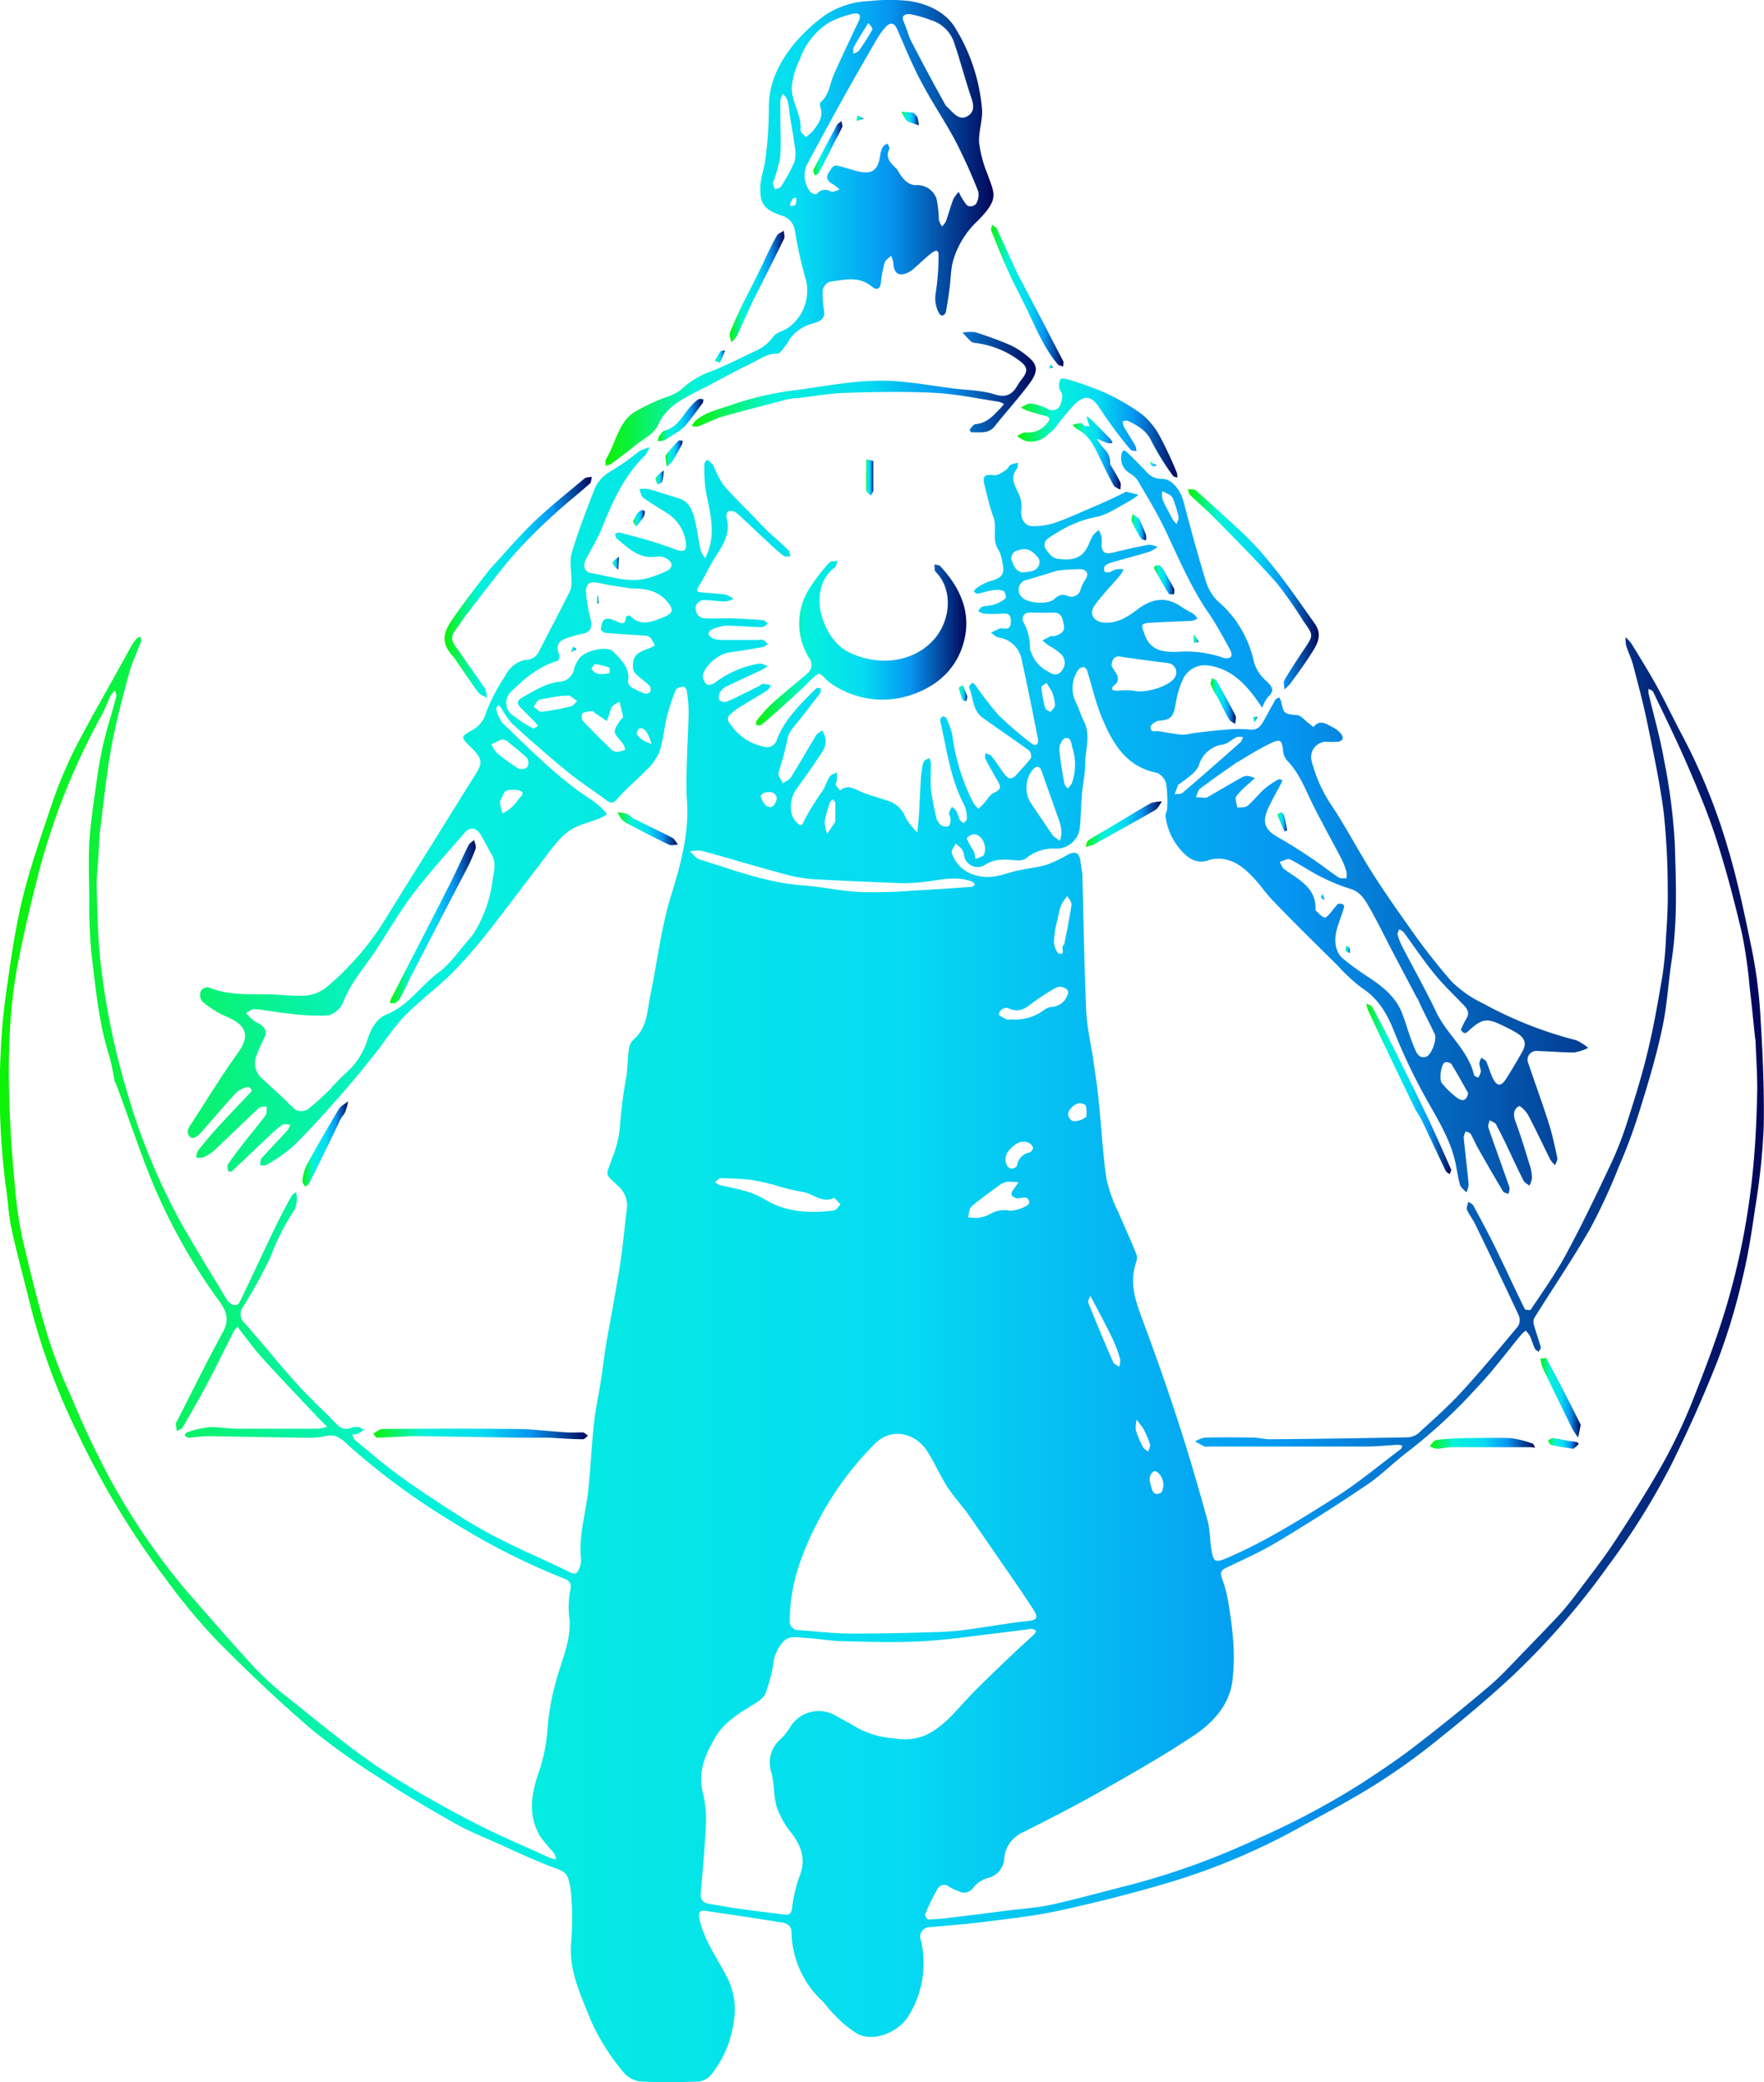 <?xml version="1.0" encoding="UTF-8"?> <svg xmlns="http://www.w3.org/2000/svg" xmlns:xlink="http://www.w3.org/1999/xlink" viewBox="0 0 292 344.59"> <defs> <style>.cls-1{isolation:isolate;}.cls-2{mix-blend-mode:exclusion;}.cls-3{fill:url(#linear-gradient);}.cls-4{fill:url(#linear-gradient-2);}.cls-5{fill:url(#linear-gradient-3);}.cls-6{fill:url(#linear-gradient-4);}.cls-7{fill:url(#linear-gradient-5);}.cls-8{fill:url(#linear-gradient-6);}.cls-9{fill:url(#linear-gradient-7);}.cls-10{fill:url(#linear-gradient-8);}.cls-11{fill:url(#linear-gradient-9);}.cls-12{fill:url(#linear-gradient-10);}.cls-13{fill:url(#linear-gradient-11);}.cls-14{fill:url(#linear-gradient-12);}.cls-15{fill:url(#linear-gradient-13);}.cls-16{fill:url(#linear-gradient-14);}.cls-17{fill:url(#linear-gradient-15);}.cls-18{fill:url(#linear-gradient-16);}.cls-19{fill:url(#linear-gradient-17);}.cls-20{fill:url(#linear-gradient-18);}.cls-21{fill:url(#linear-gradient-19);}.cls-22{fill:url(#linear-gradient-20);}.cls-23{fill:url(#linear-gradient-21);}.cls-24{fill:url(#linear-gradient-22);}.cls-25{fill:url(#linear-gradient-23);}.cls-26{fill:url(#linear-gradient-24);}.cls-27{fill:url(#linear-gradient-25);}.cls-28{fill:url(#linear-gradient-26);}.cls-29{fill:url(#linear-gradient-27);}.cls-30{fill:url(#linear-gradient-28);}.cls-31{fill:url(#linear-gradient-29);}.cls-32{fill:url(#linear-gradient-30);}.cls-33{fill:url(#linear-gradient-31);}.cls-34{fill:url(#linear-gradient-32);}.cls-35{fill:url(#linear-gradient-33);}.cls-36{fill:url(#linear-gradient-34);}.cls-37{fill:url(#linear-gradient-35);}.cls-38{fill:url(#linear-gradient-36);}.cls-39{fill:url(#linear-gradient-37);}.cls-40{fill:url(#linear-gradient-38);}.cls-41{fill:url(#linear-gradient-39);}.cls-42{fill:url(#linear-gradient-40);}.cls-43{fill:url(#linear-gradient-41);}.cls-44{fill:url(#linear-gradient-42);}</style> <linearGradient id="linear-gradient" y1="209.29" x2="292" y2="209.29" gradientUnits="userSpaceOnUse"> <stop offset="0" stop-color="#0df205"></stop> <stop offset="0.23" stop-color="#05f2db"></stop> <stop offset="0.51" stop-color="#05dbf2"></stop> <stop offset="0.73" stop-color="#0597f2"></stop> <stop offset="1" stop-color="#020659"></stop> </linearGradient> <linearGradient id="linear-gradient-2" x1="100.24" y1="38.52" x2="164.45" y2="38.52" xlink:href="#linear-gradient"></linearGradient> <linearGradient id="linear-gradient-3" x1="125.15" y1="106.44" x2="160.03" y2="106.44" xlink:href="#linear-gradient"></linearGradient> <linearGradient id="linear-gradient-4" x1="114.51" y1="63.2" x2="171.48" y2="63.2" xlink:href="#linear-gradient"></linearGradient> <linearGradient id="linear-gradient-5" x1="168.33" y1="70.85" x2="194.89" y2="70.85" xlink:href="#linear-gradient"></linearGradient> <linearGradient id="linear-gradient-6" x1="73.55" y1="97.18" x2="97.94" y2="97.18" xlink:href="#linear-gradient"></linearGradient> <linearGradient id="linear-gradient-7" x1="196.64" y1="97.53" x2="218.3" y2="97.53" xlink:href="#linear-gradient"></linearGradient> <linearGradient id="linear-gradient-8" x1="61.76" y1="237.34" x2="97.29" y2="237.34" xlink:href="#linear-gradient"></linearGradient> <linearGradient id="linear-gradient-9" x1="226.19" y1="180.21" x2="240.22" y2="180.21" xlink:href="#linear-gradient"></linearGradient> <linearGradient id="linear-gradient-10" x1="164.04" y1="48.94" x2="176.04" y2="48.94" xlink:href="#linear-gradient"></linearGradient> <linearGradient id="linear-gradient-11" x1="120.84" y1="47.4" x2="129.85" y2="47.4" xlink:href="#linear-gradient"></linearGradient> <linearGradient id="linear-gradient-12" x1="177.5" y1="74.96" x2="185.52" y2="74.96" xlink:href="#linear-gradient"></linearGradient> <linearGradient id="linear-gradient-13" x1="50.05" y1="189.35" x2="57.64" y2="189.35" xlink:href="#linear-gradient"></linearGradient> <linearGradient id="linear-gradient-14" x1="179.67" y1="136.42" x2="192.31" y2="136.42" xlink:href="#linear-gradient"></linearGradient> <linearGradient id="linear-gradient-15" x1="102.2" y1="137.17" x2="112.23" y2="137.17" xlink:href="#linear-gradient"></linearGradient> <linearGradient id="linear-gradient-16" x1="108.9" y1="69.53" x2="116.41" y2="69.53" xlink:href="#linear-gradient"></linearGradient> <linearGradient id="linear-gradient-17" x1="200.39" y1="116" x2="204.57" y2="116" xlink:href="#linear-gradient"></linearGradient> <linearGradient id="linear-gradient-18" x1="143.33" y1="79.04" x2="144.55" y2="79.04" xlink:href="#linear-gradient"></linearGradient> <linearGradient id="linear-gradient-19" x1="190.99" y1="95.91" x2="194.41" y2="95.91" xlink:href="#linear-gradient"></linearGradient> <linearGradient id="linear-gradient-20" x1="110.13" y1="75.03" x2="112.98" y2="75.03" xlink:href="#linear-gradient"></linearGradient> <linearGradient id="linear-gradient-21" x1="187.28" y1="87.24" x2="189.73" y2="87.24" xlink:href="#linear-gradient"></linearGradient> <linearGradient id="linear-gradient-22" x1="104.84" y1="85.78" x2="106.74" y2="85.78" xlink:href="#linear-gradient"></linearGradient> <linearGradient id="linear-gradient-23" x1="108.54" y1="79.03" x2="109.85" y2="79.03" xlink:href="#linear-gradient"></linearGradient> <linearGradient id="linear-gradient-24" x1="118.36" y1="58.97" x2="120.03" y2="58.97" xlink:href="#linear-gradient"></linearGradient> <linearGradient id="linear-gradient-25" x1="101.44" y1="93.21" x2="102.41" y2="93.21" xlink:href="#linear-gradient"></linearGradient> <linearGradient id="linear-gradient-26" x1="158.72" y1="114.77" x2="160.11" y2="114.77" xlink:href="#linear-gradient"></linearGradient> <linearGradient id="linear-gradient-27" x1="197.59" y1="105.69" x2="198.43" y2="105.69" xlink:href="#linear-gradient"></linearGradient> <linearGradient id="linear-gradient-28" x1="207.43" y1="119.11" x2="208.14" y2="119.11" xlink:href="#linear-gradient"></linearGradient> <linearGradient id="linear-gradient-29" x1="190.33" y1="76.8" x2="191.43" y2="76.8" xlink:href="#linear-gradient"></linearGradient> <linearGradient id="linear-gradient-30" x1="173.67" y1="60.7" x2="174.33" y2="60.7" xlink:href="#linear-gradient"></linearGradient> <linearGradient id="linear-gradient-31" x1="236.66" y1="238.84" x2="254.12" y2="238.84" xlink:href="#linear-gradient"></linearGradient> <linearGradient id="linear-gradient-32" x1="255.03" y1="231.31" x2="261.66" y2="231.31" xlink:href="#linear-gradient"></linearGradient> <linearGradient id="linear-gradient-33" x1="256.23" y1="238.88" x2="261.29" y2="238.88" xlink:href="#linear-gradient"></linearGradient> <linearGradient id="linear-gradient-34" x1="64.56" y1="152.5" x2="78.8" y2="152.5" xlink:href="#linear-gradient"></linearGradient> <linearGradient id="linear-gradient-35" x1="222.74" y1="157.1" x2="223.45" y2="157.1" xlink:href="#linear-gradient"></linearGradient> <linearGradient id="linear-gradient-36" x1="218.63" y1="148.41" x2="219.2" y2="148.41" xlink:href="#linear-gradient"></linearGradient> <linearGradient id="linear-gradient-37" x1="98.8" y1="99.3" x2="99.11" y2="99.3" xlink:href="#linear-gradient"></linearGradient> <linearGradient id="linear-gradient-38" x1="94.58" y1="107.47" x2="95.43" y2="107.47" xlink:href="#linear-gradient"></linearGradient> <linearGradient id="linear-gradient-39" x1="211.45" y1="136.04" x2="213.05" y2="136.04" xlink:href="#linear-gradient"></linearGradient> <linearGradient id="linear-gradient-40" x1="134.62" y1="24.55" x2="139.45" y2="24.55" xlink:href="#linear-gradient"></linearGradient> <linearGradient id="linear-gradient-41" x1="149.22" y1="19.62" x2="152.1" y2="19.62" xlink:href="#linear-gradient"></linearGradient> <linearGradient id="linear-gradient-42" x1="141.83" y1="19.56" x2="143.04" y2="19.56" xlink:href="#linear-gradient"></linearGradient> </defs> <g class="cls-1"> <g id="Layer_2" data-name="Layer 2"> <g id="Layer_1-2" data-name="Layer 1"> <g id="Shape_13" data-name="Shape 13" class="cls-2"> <path class="cls-3" d="M179.17,144.94c.2,7.6.31,15,.64,22.48.12,2.66.78,5.29,1.16,7.93.32,2.23.66,4.46.89,6.7.45,4.35.67,8.72,1.29,13a25.39,25.39,0,0,0,2,5.63c1,2.36,2.09,4.65,3,7,.2.49-.1,1.22-.26,1.81-1,3.61.47,6.79,1.65,10.06,2,5.37,3.88,10.74,5.63,16.18,1.71,5.27,3.25,10.6,4.73,15.95.44,1.6.37,3.34.66,5,.31,1.84.73,1.93,2.45,1.2,6.39-2.73,12.25-6.41,18.08-10.1,3.75-2.38,7.17-5.25,10.73-7.92.17-.12.22-.4.33-.61a2.82,2.82,0,0,0-.69-.14c-1.71.08-3.43.27-5.14.28-8.78,0-17.56,0-26.34,0a1.71,1.71,0,0,1-.6,0c-.53-.25-1-.56-1.55-.84a5.07,5.07,0,0,1,1.57-.63c2.66-.06,5.32-.05,8,0,1,0,1.93.28,2.89.27q11.37-.1,22.75-.32a3,3,0,0,0,1.79-.71c2.42-2.22,4.89-4.4,7.11-6.81,3.23-3.52,6.29-7.2,9.35-10.88a2,2,0,0,0,.12-1.76c-2.35-5.05-4.77-10.07-7.2-15.08-.41-.84-1-1.58-1.38-2.44-.14-.35.14-.87.23-1.31.28.21.68.36.83.64,1.24,2.3,2.48,4.59,3.63,6.93,1.65,3.37,3.21,6.8,4.87,10.17.08.18.95.26,1,.12,2-3,4.14-6,5.85-9.17,2.66-4.94,5.09-10,7.49-15.1a58.09,58.09,0,0,0,2.74-7.14c1.2-3.73,2.36-7.48,3.27-11.28,1-4.1,1.71-8.25,2.42-12.4a56.5,56.5,0,0,0,.61-6.37c.17-2.68.35-5.37.29-8.05a122.85,122.85,0,0,0-.64-12.59c-.62-4.93-1.67-9.81-2.67-14.68-.67-3.31-1.55-6.58-2.4-9.84-.29-1.12-.82-2.17-1.17-3.28a6.33,6.33,0,0,1-.1-1.39,7,7,0,0,1,1,1.1c1.41,2.32,2.86,4.62,4.17,7,1.52,2.77,2.87,5.64,4.36,8.43a99.51,99.51,0,0,1,7.27,17.9c1.66,5.47,2.84,11.1,4,16.71a78.47,78.47,0,0,1,1.5,11.11c.39,6.27.69,12.58.57,18.86A109.92,109.92,0,0,1,290.52,200c-.56,3.94-1.18,7.9-2.13,11.76a102.53,102.53,0,0,1-3.95,13.11c-2.33,5.95-4.95,11.81-7.79,17.54a118.84,118.84,0,0,1-10.54,16.86,123.62,123.62,0,0,1-16,18.33c-3.93,3.64-8.05,7.09-12.24,10.43a108.43,108.43,0,0,1-10.33,7.39c-4.27,2.67-8.75,5-13.17,7.43a108.16,108.16,0,0,1-21.59,8.91c-5.74,1.69-11.57,3.15-17.42,4.43-4,.88-8.11,1.32-12.19,1.84-3.12.4-6.27.63-9.4.92a1.54,1.54,0,0,0-1.4,1.91,16.4,16.4,0,0,1-2.09,12.94c-1.65,2.55-5.6,4.14-8.26,2.84a17.89,17.89,0,0,1-3.92-3.24c-.79-.73-1.37-1.67-2.16-2.41a15.93,15.93,0,0,1-4.92-11.2c-.08-1.55-1.23-1.56-2.21-1.72-4-.65-7.93-1.24-11.9-1.81-.79-.12-1.41-.06-1.15,1.19.77,3.75,3.1,6.75,4.74,10.08a11.56,11.56,0,0,1,1,6.77,17.9,17.9,0,0,1-3.73,9,3.21,3.21,0,0,1-2.09,1.18c-3.2.12-6.42.16-9.62,0a4.27,4.27,0,0,1-2.8-1.47,36.08,36.08,0,0,1-5.48-8.7c-1.67-4.23-3.74-8.33-3.2-13.14a51.16,51.16,0,0,0,0-7.22,13.48,13.48,0,0,0-.45-2.82c-.25-1.05-.89-1.48-2-1.88-3.52-1.28-6.92-2.91-10.34-4.44-2.25-1-4.55-1.93-6.67-3.15-4.12-2.34-8.21-4.74-12.16-7.34A112.52,112.52,0,0,1,51.33,286c-5.37-4.63-10.52-9.52-15.49-14.57A101.4,101.4,0,0,1,27.21,261a134.09,134.09,0,0,1-7.55-11.17c-2.43-4-4.68-8.17-6.71-12.41a107.27,107.27,0,0,1-7.79-20.86c-1.07-4.41-2.3-8.79-3.26-13.23-.53-2.44-.59-5-1-7.45A125,125,0,0,1,.1,174.42a105.35,105.35,0,0,1,1.19-12c.66-4.6,1.33-9.23,2.44-13.74,1.2-4.87,2.84-9.64,4.45-14.4a76.8,76.8,0,0,1,3.75-9.43c2.26-4.55,4.84-8.93,7.29-13.39.83-1.51,1.66-3,2.51-4.53a8.16,8.16,0,0,1,.91-1.27c.14-.16.41-.19.63-.28,0,.25.16.52.09.73-.65,1.78-1.49,3.52-2,5.34-1.08,4-2.17,8.08-2.92,12.18-.81,4.48-1.27,9-1.84,13.55-.19,1.5-.22,3-.31,4.54S16,145,16,146.57c.13,4.18.16,8.39.63,12.54a123.37,123.37,0,0,0,4.61,22.3A106,106,0,0,0,28.7,200c2.69,5.14,5.83,10,8.79,15a2.59,2.59,0,0,0,1,.93c.27.13.89,0,1-.14.58-1,1-2.07,1.54-3.12,1.61-3.4,3.19-6.81,4.83-10.19.75-1.55,1.58-3.06,2.41-4.57.14-.25.46-.41.69-.62a2.37,2.37,0,0,1,.18.8,4.49,4.49,0,0,1-.37,2.09,38.07,38.07,0,0,0-4,7.85,85.32,85.32,0,0,1-4.51,8.21,2,2,0,0,0,.21,2.71c2.95,3.3,5.71,6.78,8.67,10.07,2.11,2.34,4.47,4.46,6.65,6.73a2.06,2.06,0,0,0,2.38.54,2.59,2.59,0,0,1,1.13-.14,3.39,3.39,0,0,1,.93.47,7.35,7.35,0,0,1-1,.66,3.19,3.19,0,0,1-.94.12c.16.31.24.72.49.93,2.54,2.08,5,4.24,7.69,6.15,3.21,2.32,6.54,4.49,9.9,6.61a76.54,76.54,0,0,0,7,3.93c3.65,1.82,7.41,3.42,11.07,5.23.93.46,1.19-.1,1.42-.6a3.64,3.64,0,0,0,.31-1.81c-.39-3.84.82-7.5,1.21-11.25s.55-7.38.94-11.06c.26-2.36.78-4.69,1.14-7s.59-4.56,1-6.83.79-4.29,1.17-6.44c.42-2.44.87-4.87,1.21-7.32.36-2.63.58-5.27.93-7.9a4.3,4.3,0,0,0-1.59-3.88c-2.19-2.09-1.88-1.44-.85-4.47a18,18,0,0,0,1.31-5.51,77.45,77.45,0,0,1,1.08-8.24c.18-1.4.17-2.83.37-4.23a2.68,2.68,0,0,1,.73-1.62c2.38-2,2.29-4.82,2.84-7.43,1.15-5.49,1.76-11.06,3.43-16.48,1.56-5,3-10.2,2.63-15.64-.16-2.31-.07-4.65,0-7,.06-2.57.24-5.14.27-7.7a24.18,24.18,0,0,0-.3-3.49c0-.26-.39-.71-.56-.69-.44,0-1.13.2-1.25.5a31.75,31.75,0,0,0-1.46,4.35c-.49,2-.64,4-1.29,6a8.87,8.87,0,0,1-2.21,3c-1.49,1.56-3.19,2.93-4.6,4.55-.68.77-1,1.06-1.91.4-2.18-1.63-4.47-3.1-6.57-4.82-3.1-2.54-6.11-5.19-9.07-7.88a14.18,14.18,0,0,1-1.77-2.56,3.31,3.31,0,0,0-.49-.5c-.14.19-.43.44-.38.57a6.19,6.19,0,0,0,1.06,2.4c4.71,4.46,9.22,9.17,14.73,12.71a15.8,15.8,0,0,1,1.79,1.48,10.52,10.52,0,0,1,.76.87,7.41,7.41,0,0,1-1,.62c-1.89.79-4.08,1.17-5.6,2.4-1.91,1.55-3.3,3.75-4.84,5.73-2.8,3.6-5.49,7.28-8.32,10.84a76.09,76.09,0,0,1-6,6.83c-2.46,2.45-5.32,4.51-7.74,7-1.9,1.94-3.35,4.32-5.06,6.45-1.9,2.38-3.82,4.75-5.84,7-2.45,2.78-4.93,5.55-7.58,8.14a27.26,27.26,0,0,1-4.43,3.07c-.23.15-.63,0-1,.06,0-.34.06-.68.13-1a.76.76,0,0,1,.25-.35c1.37-1.48,2.76-2.95,4.12-4.44a4.78,4.78,0,0,0,.51-.95c-.45,0-1-.19-1.31,0a20.11,20.11,0,0,0-2.34,2c-2,1.89-4,3.82-6.05,5.71a.91.91,0,0,1-.58,0c-.06-.37-.24-.86-.08-1.11.83-1.23,1.73-2.41,2.64-3.58,1.19-1.52,2.45-3,3.59-4.54.26-.37.16-1,.22-1.52-.45.09-1,0-1.32.3-2.52,2.34-5,4.75-7.47,7.09a6.43,6.43,0,0,1-1.8,1.08,2.84,2.84,0,0,1-1.09,0,2.76,2.76,0,0,1,.28-1.12c1.09-1.37,2.21-2.72,3.39-4,1.74-1.9,3.53-3.75,5.29-5.62.12-.13.26-.43.21-.49s-.5-.51-.66-.45a4.57,4.57,0,0,0-1.86.91c-2.09,2.27-4.06,4.64-6.12,6.92-.3.34-1.07.73-1.31.59-.79-.48-.77-1.22-.25-2,2.64-4,5.11-8.16,7.93-12.05,2.43-3.37.84-4.89-2.27-6.17a15.77,15.77,0,0,1-3.56-2.29,1.72,1.72,0,0,1-.38-1.58,1.2,1.2,0,0,1,1.72-.66c2.93,1.1,6,1,9.1,1,2.16,0,4.34.35,6.49.22a6.42,6.42,0,0,0,3.48-1.32A46.73,46.73,0,0,0,63.8,152.1c2.5-4.09,5.06-8.14,7.6-12.21,2.43-3.91,4.85-7.83,7.3-11.72,1.15-1.82,1.13-2.53-.26-4-.21-.22-.43-.43-.64-.64-1.58-1.58-1.55-1.64.43-2.72a4.8,4.8,0,0,0,2.3-3.09,33,33,0,0,1,3.13-5.92,4.49,4.49,0,0,1,1-1.37,4.64,4.64,0,0,1,2.21-1.21,2.5,2.5,0,0,0,2.4-1.51c1.7-3.36,3.5-6.68,5.16-10.06a5.14,5.14,0,0,0,.14-2.09c0-1.32-.3-2.74.06-4,1-3.42,2.29-6.77,3.59-10.1A6.1,6.1,0,0,1,101.08,78a38.08,38.08,0,0,0,4.31-3,4,4,0,0,1,.71-.47c.45-.2.91-.35,1.37-.51a4.73,4.73,0,0,1-.66,1.33c-3.47,3.34-5.38,7.58-7.15,12-.73,1.8-1.78,3.47-2.67,5.21-.57,1.11-.24,2.12.92,2.3,3.15.51,6.27,1.72,9.52.77a24,24,0,0,0,2.85-1.1c1.06-.45,1.19-1.37.21-2a2.64,2.64,0,0,0-1.76-.42c-2.91.5-4.71-1.4-6.66-3-.18-.15-.18-.52-.27-.78.26-.07.55-.25.78-.19,1.94.51,3.88,1,5.8,1.61,1.25.37,2.46.85,3.69,1.26s1.62,0,1.46-1.19a6.77,6.77,0,0,0-3.27-5c-1.27-.81-2.58-1.57-3.79-2.46-.36-.27-.43-.94-.64-1.42a5.68,5.68,0,0,1,1.54,0c1.61.44,3.19,1,4.8,1.47,1.87.5,2.44,2,2.84,3.58s.6,3.46,1,5.18a4.3,4.3,0,0,0,.72,1.18c.16-.32.33-.64.46-1,1.34-3.55.19-7-.41-10.46a24.81,24.81,0,0,1-.17-4.14c0-.23.31-.45.48-.67a4.49,4.49,0,0,1,1,.95,17.88,17.88,0,0,0,1.56,3.09c1.66,2,3.52,3.74,5.29,5.59.73.76,1.45,1.53,2.21,2.26,1.1,1,2.27,2,3.36,3.11.23.22.22.68.32,1-.38,0-.87.1-1.12-.1-.93-.71-1.79-1.51-2.66-2.32-1.7-1.58-3.37-3.21-5.11-4.76a1.88,1.88,0,0,0-1.3-.33c-.18,0-.48.69-.4,1,1,3.35-1.39,5.57-2.73,8.12-.59,1.11-1.14,2.26-1.83,3.3s0,1,.61,1.07c1.26.12,2.53.15,3.78.33a4.58,4.58,0,0,1,1.35.73,4.22,4.22,0,0,1-1.32.42c-1.26,0-2.53-.26-3.79-.22a1.56,1.56,0,0,0-1.15,1c-.07.94.28,1.89,1.44,2,1.35.08,2.71,0,4.06,0,1.87.06,3.73.16,5.59.31.31,0,.59.37.89.56-.34.21-.67.6-1,.59-2,0-3.93-.23-5.9-.24a7.12,7.12,0,0,0-2.3.6c-.29.1-.68.46-.68.71s.37.61.66.75a3.6,3.6,0,0,0,1.37.31c2.05,0,4.11,0,6.17,0a2.39,2.39,0,0,1,.89,0,3.63,3.63,0,0,1,.76.71,2.76,2.76,0,0,1-.81.46c-1.87.33-3.75.65-5.64.91-1.73.24-4,2.15-4.32,3.8a1.89,1.89,0,0,0,.66,1.47c.24.19,1,0,1.38-.3a16.35,16.35,0,0,1,7.28-3.13c.46-.07,1,.27,1.47.41-.44.26-.87.54-1.32.76-1.89.9-3.8,1.74-5.67,2.67a2.33,2.33,0,0,0-1,1c-.17.37-.22,1.07,0,1.28a1.45,1.45,0,0,0,1.31.11c1.74-.78,3.43-1.65,5.14-2.49.25-.12.49-.4.73-.39a6.89,6.89,0,0,1,1.33.24,3.32,3.32,0,0,1-.66.84c-1.3.84-2.65,1.61-4,2.43a11.3,11.3,0,0,0-2,1.44,1,1,0,0,0-.19,1.57,8.84,8.84,0,0,0,5.62,3.87,1.7,1.7,0,0,0,2.2-1.24c1.34-3.4,4-5.92,6.52-8.43.12-.12.46,0,.71,0,0,.27.05.63-.09.82-1,1.31-2,2.58-3,3.9s-2.27,2.43-2.43,3.77a50.83,50.83,0,0,1-1.47,5.49c-.11.5.47,1.16.73,1.75.44-.31,1-.52,1.3-.94,1.44-2.3,2.78-4.66,4.2-7,.21-.34.65-.54,1-.81a5.48,5.48,0,0,1,.54,1.22c.29,1.47-.66,2.53-1.38,3.62-1.12,1.71-2.34,3.35-3.5,5s-1.11,4.19.06,5.31c.57.54.81,1,1.32-.26a42.75,42.75,0,0,1,3.11-5c.43-.71.64-1.55,1.1-2.24.23-.35.78-.48,1.19-.71,0,.42,0,.85,0,1.27,0,.27-.26.6-.18.8a4.58,4.58,0,0,0,.73.94c1.31-1.14,2.4-.22,3.61.27,1.5.61,3.1,1,4.63,1.54a4.65,4.65,0,0,1,2.62,2.75,11.65,11.65,0,0,0,1.9,2.36c.1-1,.22-2,.28-3,.11-1.88.19-3.77.3-5.65a16.94,16.94,0,0,1,.19-1.73,4.05,4.05,0,0,1,.33-1.36c.15-.27.58-.38.89-.56a3.43,3.43,0,0,1,.27.86c0,1.42-.11,2.85,0,4.26a42.53,42.53,0,0,0,.89,4.74,2.14,2.14,0,0,0,.71,1.19,1.57,1.57,0,0,0,1.28.26c.24-.09.36-.74.38-1.14s-.28-.73-.25-1.08a3,3,0,0,1,.48-1,2.91,2.91,0,0,1,.68.62c.26.49.38,1.05.63,1.54.12.23.41.37.62.54.19-.25.56-.51.54-.74a5.59,5.59,0,0,0-.42-2.22c-2.34-4.39-2.92-9.26-4-14a.83.83,0,0,1,.33-.69.72.72,0,0,1,.68.25,12.55,12.55,0,0,1,1,2.89,33.87,33.87,0,0,0,3.51,11.2,5.27,5.27,0,0,0,.8.91c.28-.27.57-.52.84-.81.59-.62,1.05-1.54,1.77-1.85,1.55-.65.87-1.42.37-2.28-.62-1.09-1.25-2.19-1.82-3.31-.13-.25,0-.62,0-.94.35.15.81.21,1,.47.77,1,1.42,2,2.16,3s1.36.82,2.07,0,1.61-1.72,2.3-2.67a1.33,1.33,0,0,0-.29-1.23c-2.53-1.84-5.13-3.6-7.68-5.42-1.73-1.23-1.54-3.37-2.27-5.07-.06-.14.26-.51.47-.65s.46.15.59.32a54.74,54.74,0,0,0,3.77,4.89,57.76,57.76,0,0,0,5.42,4.68c.88.71,1.31.11,1.14-.75-.86-4.4-1.74-8.79-2.71-13.17a4.5,4.5,0,0,0-3.83-3.55c-.44-.09-.81-.51-1.21-.78a13.41,13.41,0,0,1,1.37-.68c.68-.24,1.81.54,1.9-1,.06-1-.14-1.62-1.37-1.5a20.7,20.7,0,0,1-3.15,0,2.8,2.8,0,0,1-.88-.41c.23-.25.41-.63.69-.72.63-.19,1.34-.16,2-.38A5.24,5.24,0,0,0,166.47,99c.15-.15-.12-1.12-.39-1.23a3.72,3.72,0,0,0-1.82-.07c-.83.12-1.63.41-2.46.56-.18,0-.4-.22-.6-.33.11-.18.19-.43.35-.53a9,9,0,0,1,2.21-1.19c2.14-.55,2.6-1.12,2.15-3.19a5.53,5.53,0,0,0-.62-2c-1.18-1.7-.19-3.67-.84-5.43s-1-3.42-1.44-5.13-.08-2,1.56-1.81c.61.07,1.33-.49,1.94-.85.31-.19.45-.67.76-.86a4.82,4.82,0,0,1,1.21-.34c0,.34,0,.77-.17,1-1.08,1.41-.43,2.6.24,3.94a5.13,5.13,0,0,1,.52,2.82c-.17,1.38.49,2.73,1.88,2.72a11.37,11.37,0,0,0,3.8-.6c2.44-.87,4.81-2,7.2-3,1.36-.59,2.7-1.24,4-1.86.17-.08.36-.26.5-.23.68.14,1.34.33,2,.5a12.37,12.37,0,0,1-1.42,1c-1.77.93-3.47,2.16-5.36,2.62a18.34,18.34,0,0,0-5.41,1.9,28.42,28.42,0,0,0-3,1.86,1.48,1.48,0,0,0-.26,1.45c.49.71,1.19,1.63,1.91,1.73,1.7.25,3.57.33,4.76-1.35.53-.75.77-1.69,1.25-2.48a4.53,4.53,0,0,1,1-.9,6.61,6.61,0,0,1,.43,1.17,10.26,10.26,0,0,1,0,1.36c.05,1.18.66,1.51,1.84,1.21,2-.49,3.94-.94,5.93-1.3a3.84,3.84,0,0,1,1.49.35,6.11,6.11,0,0,1-1.33.8c-2.15.65-4.32,1.21-6.47,1.84a2,2,0,0,0-.95.57,1,1,0,0,0,0,.88c.07.14.54.18.79.11s.74-.4,1.14-.49a5.43,5.43,0,0,1,1.21,0,5.59,5.59,0,0,1-.59,1c-1.39,1.65-2.93,3.2-4.19,4.94-1.05,1.45-.17,2.8,1.66,2.89,2.14.11,3.84-1,5.4-2.19,2.43-1.84,4.77-2.21,7.34-.4.64.45,1.39.76,2,1.19a2.86,2.86,0,0,1,.59.73,3.39,3.39,0,0,1-.9.36c-2.32.12-4.64.19-6.95.33-.45,0-1.21.16-1.27.39-.11.42.2.95.35,1.42.86,2.74,3,3.07,5.46,3a18.93,18.93,0,0,1,7.67,1,1.4,1.4,0,0,0,1.18-.15c.17-.13.11-.78-.06-1.08-1.16-2.08-2.27-4.21-3.61-6.17-3-4.34-5-9.16-7.24-13.87-1.33-2.77-2.95-5.4-4.5-8.07a4.25,4.25,0,0,0-1.33-1.23,2.87,2.87,0,0,1-1.35-3.17,1.15,1.15,0,0,1,.33-.6c.05,0,.37.11.5.25,1.07,1,2.12,2.08,3.16,3.15a3.21,3.21,0,0,0,2.65,1.31c1.59-.07,3.08,1.77,3.6,3.72,1.15,4.33,2.32,8.66,3.64,13a7.89,7.89,0,0,0,2,3.48,18.09,18.09,0,0,1,6,10,6.59,6.59,0,0,0,2.16,3.32c.78.77,1.41,1.49.24,2.53a5.83,5.83,0,0,0-1,1.84c-.43-.62-.84-1.25-1.3-1.85-1.92-2.54-4.12-4.62-7.49-5.13a4,4,0,0,0-4.31,2.2,15.11,15.11,0,0,0-1.21,4c-.37,2.32-.82,2.74-2.75,2.92-.52,0-1.37.62-1.42,1-.12,1,.81.66,1.4.75,1.27.18,2.54.45,3.82.57a10,10,0,0,0,1.83-.27c1.87-.22,3.74-.46,5.62-.59a22,22,0,0,1,3.81,0c1.4.15,1.87-.81,2.4-1.73s1.15-2.13,1.76-3.18c.11-.2.41-.29.62-.43a2.48,2.48,0,0,1,.33.62c.45,2.15.54,2.13,2.7,2.34.64.07,1.22.84,1.82,1.3.29.21.56.45.84.67,1.15-1.44,2.26-.4,3.34.1a4,4,0,0,1,1.22,1,1.12,1.12,0,0,1,.28.89,1.17,1.17,0,0,1-.83.44c-.7.06-1.41,0-2.11,0a2.54,2.54,0,0,0-2.21,3.09,23.54,23.54,0,0,0,3.6,7.85c2.26,3.5,4.21,7.2,6.43,10.72,1.92,3,4,6,6.08,8.92a105.74,105.74,0,0,0,7.07,9.09,19.21,19.21,0,0,0,5.23,3.64,65.71,65.71,0,0,0,15.39,6.08,7.93,7.93,0,0,1,2,1.27,8.16,8.16,0,0,1-2.35.76c-2,0-4-.19-6-.24a1.46,1.46,0,0,0-1.54,2.09c1.11,3.3,2.32,6.57,3.37,9.89.6,1.87,1,3.81,1.41,5.73.07.35-.24.79-.37,1.19a4.83,4.83,0,0,1-.79-.92c-1.23-2.45-2.38-4.94-3.66-7.36-.33-.64-1.34-1.61-1.51-1.51-.9.51-1,1.35-.64,2.44.93,2.48,1.69,5,2.47,7.56a6.64,6.64,0,0,1,.29,2,3.93,3.93,0,0,1-.42,1.17c-.36-.3-.85-.52-1-.9-1.05-2.07-2-4.17-3-6.26-.49-1-1-2-1.53-3-.2-.32-.7-.45-1.05-.67-.08.41-.32.88-.2,1.23,1.13,3.29,2.33,6.56,3.47,9.85.11.32-.08.75-.13,1.13-.31-.14-.77-.19-.92-.44-1.41-2.36-2.79-4.75-4.15-7.15-.44-.77-.76-1.6-1.21-2.35-.14-.23-.54-.29-.81-.43a2.84,2.84,0,0,0-.34,1c.25,2.59.58,5.17.82,7.77a3.77,3.77,0,0,1-.38,1.33c-.37-.42-.93-.79-1.06-1.27-.38-1.37-.53-2.79-.87-4.17-1-4-3.34-7.45-5.27-11.06a94.69,94.69,0,0,1-4.68-9.94c-1.18-3-2.61-5.57-5.4-7.38a28.19,28.19,0,0,1-4-3.69c-3.56-3.52-7.11-7-10.62-10.63-1.08-1.11-2-2.42-3-3.56-1.38-1.49-2.84-2.94-4.91-3.38a5.3,5.3,0,0,0-2.77.08c-2,.74-3.42-.24-4.55-1.5a10.29,10.29,0,0,1-2.67-5.8c0-.39.27-.81.27-1.22a20.77,20.77,0,0,0-.16-4.11,2.68,2.68,0,0,0-1.54-1.8c-5.07-1-7.31-4.87-9.07-9.06-1.07-2.52-1.65-5.24-2.48-7.86-.07-.24-.36-.56-.55-.57a1.12,1.12,0,0,0-.86.38,5.25,5.25,0,0,0-.46,5.4c.51,1,.79,2.09,1.3,3.07,1.22,2.36.26,4.78.25,7.16,0,1.72-.41,3.44-.55,5.17s-.15,3.64-.33,5.44a3.9,3.9,0,0,1-4,3.41,7.1,7.1,0,0,0-5,1.69,2.89,2.89,0,0,1-1.81.22c-1.65-.13-3.29-.23-4.77.71a2.28,2.28,0,0,1-3.6-1.56,2.1,2.1,0,0,0-.31-.91,8.29,8.29,0,0,0-1.07-1c-.23.55-.79,1.24-.63,1.62a5.62,5.62,0,0,0,3.67,3.57c2.17.7,3.92.25,5.9-.36s4.1-.73,6.09-1.29a23.33,23.33,0,0,0,3.64-1.74c1.19-.59,1.84-.2,2,1.16.07.66.2,1.31.3,2.12m111.38,27.25c-.3-2.83-.57-5.67-.91-8.5a81,81,0,0,0-1.25-8.82c-1.23-5.23-2.58-10.44-4.22-15.55-1.33-4.19-3.05-8.27-4.79-12.31s-3.77-8.17-5.71-12.23c-.11-.24-.5-.35-.76-.52a3.24,3.24,0,0,0,0,.82c.86,3.65,1.91,7.27,2.56,11a97.68,97.68,0,0,1,1.77,13.69c.2,6.43.47,12.9-.5,19.32-.58,3.79-.77,7.66-1.59,11.4-1,4.73-2.42,9.4-3.86,14A86.3,86.3,0,0,1,268,193a98.07,98.07,0,0,1-4.78,10.35c-2.9,5.05-6.2,9.88-9.28,14.83a2,2,0,0,0,.05,1.33c.32,1.16.75,2.3,1.06,3.47.06.19-.23.48-.36.73-.21-.17-.52-.3-.62-.52-.31-.67-.5-1.39-.81-2.07a5,5,0,0,0-.7-.91,6.7,6.7,0,0,0-.74.66c-2.42,2.91-4.68,6-7.27,8.7a87.57,87.57,0,0,1-11.37,10.57c-2.37,1.76-4.45,3.93-6.89,5.58q-7.31,4.94-14.88,9.47c-2.7,1.63-5.61,2.91-8.46,4.28-.82.39-1,.79-.7,1.67a20.12,20.12,0,0,1,1,3.64,66,66,0,0,1,.89,6.84,34.73,34.73,0,0,1-.14,6.61c-.56,4-3.18,6.83-6.27,8.91-5.08,3.41-10.44,6.43-15.77,9.46-4.13,2.34-8.37,4.48-12.6,6.63a5.15,5.15,0,0,0-3.13,4.41,3.5,3.5,0,0,1-2.81,3.18,4.72,4.72,0,0,0-2.25,1.51,1.86,1.86,0,0,1-2.52.64,7.2,7.2,0,0,1-1.51-.71,1.26,1.26,0,0,0-2,.46,30.76,30.76,0,0,0-2,4.11c-.08.18.34.83.52.83a33.94,33.94,0,0,0,3.49-.27c3.2-.38,6.39-.79,9.58-1.2,2.39-.3,4.81-.43,7.15-.94,4-.87,8-2,12-3a124.06,124.06,0,0,0,22.67-8.14,128.75,128.75,0,0,0,16.86-9c2.94-1.92,5.87-3.87,8.65-6q6.38-4.9,12.51-10.11c2-1.71,3.79-3.7,5.64-5.6,2-2.06,4-4.13,6-6.26,1.13-1.25,2.17-2.6,3.18-3.95,2.06-2.75,4.19-5.45,6.06-8.33,2.85-4.36,5.65-8.76,8.17-13.32a89.63,89.63,0,0,0,5-10.86c2-5.05,3.9-10.15,5.41-15.36a120.57,120.57,0,0,0,4.24-22.77c.35-3.87.52-7.76.6-11.64.06-2.81-.17-5.63-.27-8.75M19,179.11a41,41,0,0,0-.93-4.43c-1.75-5.48-2.23-11.18-2.93-16.83a85.83,85.83,0,0,1-.35-9.5c-.05-3-.16-6,0-9,.22-3.3.72-6.6,1.18-9.88.31-2.21.67-4.42,1.19-6.59.6-2.54,1.41-5,2.08-7.56.08-.31-.13-.7-.2-1.05a4,4,0,0,0-.69.79c-.53,1.08-.94,2.22-1.51,3.28A113.72,113.72,0,0,0,6.6,143.7c-1.42,5.45-2.73,11-3.78,16.48A82.9,82.9,0,0,0,1.6,171.42c-.2,4.12-.16,8.26,0,12.39s.49,8.48.89,12.72A65.43,65.43,0,0,0,3.7,204.9c1.27,5.47,2.63,10.93,4.23,16.31a85.72,85.72,0,0,0,3.89,10,149.17,149.17,0,0,0,6.42,13.59A111.73,111.73,0,0,0,30.64,263c3.79,4.37,7.59,8.73,11.51,13a50.33,50.33,0,0,0,5.7,5.11C52.74,285,57.53,289,62.69,292.5a167.17,167.17,0,0,0,15.4,8.94c4.22,2.23,8.65,4.06,13,6.05a4.39,4.39,0,0,0,1,.22,4,4,0,0,0-.44-1.12A29.2,29.2,0,0,1,89.48,304c-2-3.24-1.63-6.61-.51-10.07a29.16,29.16,0,0,0,1.61-7.14A42.34,42.34,0,0,1,92.39,277c.89-2.89,2.07-5.72,1.9-8.86a14.78,14.78,0,0,1,.08-4.84c.43-1.45-.38-1.82-1.18-2.13a114,114,0,0,1-18.39-9.36,114.22,114.22,0,0,1-17.08-12.58c-1-.92-2-2-3.71-1.59a12.16,12.16,0,0,1-2.88.31c-5.63-.07-11.26-.2-16.88-.27-1,0-2,.21-3,.26-.24,0-.48-.26-.73-.4.16-.18.29-.46.48-.51a17.33,17.33,0,0,1,3.56-.83c1.56-.08,3.13.23,4.69.25q6.7,0,13.4,0a7.4,7.4,0,0,0,1.51-.32l-1-1c-.18-.17-.36-.35-.53-.53-3.05-3.24-6.12-6.46-9.12-9.75-1.3-1.42-2.43-3-3.63-4.51-.2-.24-.36-.51-.54-.77a3.38,3.38,0,0,0-.59.67c-1.55,3-3,6.07-4.62,9.07-1.25,2.35-2.58,4.65-3.92,6.95-.16.28-.62.38-.94.57a8.68,8.68,0,0,1-.16-1.22c0-.21.19-.42.3-.62,2.41-4.72,4.73-9.5,7.28-14.14,1.11-2,1.18-3.31-.32-5.4a96.77,96.77,0,0,1-10.91-19.23c-2.31-5.56-4.17-11.32-6.37-17.14m107.62,101.3a6.84,6.84,0,0,1-1.15,1.19c-2.64,1.65-5.47,3.11-7.13,5.91s-2.89,5.59-2.14,9a18.56,18.56,0,0,1,.59,4.85c-.17,4-.54,8-.88,12-.09,1.12.4,1.59,1.42,1.75,1.55.25,3.09.55,4.64.77,2.62.37,5.23.7,7.85,1,.76.1,1.07-.18,1.2-1.05a23.42,23.42,0,0,1,1.21-5.2c1.13-2.79.41-5-1.33-7.27a14.14,14.14,0,0,1-2.4-4.25c-.56-1.81-.42-3.82-.87-5.67A5.08,5.08,0,0,1,129,288a8.73,8.73,0,0,0,1.69-2,5.55,5.55,0,0,1,7.76-2c1.09.62,2.23,1.19,3.29,1.85a14.87,14.87,0,0,0,6.33,1.84,9.07,9.07,0,0,0,5.27-.58c3.27-1.6,5.33-4.55,7.8-7.05,2.12-2.14,4.3-4.21,6.48-6.29,1.17-1.12,2.39-2.19,3.56-3.29a2,2,0,0,0,.33-.63c-.26-.1-.53-.31-.78-.28-1.52.17-3,.41-4.56.58-4.46.51-8.9,1.2-13.37,1.46s-8.82.11-13.23,0c-2.08,0-4.14-.46-6.22-.54-1.27-.05-2.73-.5-3.76.68a6.76,6.76,0,0,0-1.62,3.85,24.54,24.54,0,0,1-1.3,4.77m33-30.55c-1-1.3-2.09-2.53-2.95-3.9-1.22-1.94-2.11-4.08-3.41-6-1.84-2.65-5.66-3.84-8.54-.94a52.53,52.53,0,0,0-9.65,13.34c-2.53,5-4.37,10.12-4.38,15.8a1.42,1.42,0,0,0,1.52,1.65c2.92.23,5.85.57,8.78.58,5.07,0,10.15-.12,15.22-.29a53.06,53.06,0,0,0,5.32-.58c2.74-.38,5.48-.89,8.23-1.17,1.86-.19,2.2-.46,1.15-2.09-2.32-3.57-4.79-7.05-7.2-10.56-1.32-1.92-2.63-3.83-4.09-5.89M54.84,180c.88-.88,1.71-1.81,2.65-2.62a12.16,12.16,0,0,0,3.4-5.53c.58-1.67,1.46-3.33,3.18-4,3.56-1.45,5.58-4.74,8.54-6.92,2-1.48,3.46-3.72,5.16-5.63a9.76,9.76,0,0,0,.85-1.15,21.74,21.74,0,0,0,2.95-8.69c.22-1.31.6-2.78-.23-4.13-.59-1-1.09-2-1.62-2.94-.89-1.65-2-1.5-2.89-.48-2.84,3.28-5.76,6.49-8.38,9.93-2.3,3-4.21,6.37-6.32,9.55-1.81,2.74-4.05,5.19-5.26,8.35a3.92,3.92,0,0,1-2.49,2.3,35.43,35.43,0,0,1-6.73-.32c-1.85-.18-3.69-.56-5.54-.73-.43,0-.91.43-1.37.66a10.68,10.68,0,0,0,.84.93,7,7,0,0,0,1.18.77c1.16.63,1.61,1.41.85,2.68a23.11,23.11,0,0,0-1.11,2.55,3.33,3.33,0,0,0,1,4c1.61,1.54,3.29,3,4.85,4.59a2,2,0,0,0,3,.08c1.2-.94,2.27-2,3.55-3.22m179.72-14.75q-2.12-4-4.22-8c-1.22-2.35-2.38-4.74-3.67-7-.74-1.31-1.49-2.64-3.14-3.16a32,32,0,0,1-4.91-2c-1.75-.87-3.37-2-5.12-2.89-.41-.2-1.14.26-1.73.41.25.42.41,1,.77,1.22,2.37,1.73,5.27,3,5.16,6.65,0,0,0,.13,0,.15.49.42.93,1,1.49,1.19.27.08.81-.58,1.18-1a14.93,14.93,0,0,1,1-1.22c.17-.15.63-.06.89.06s.16.48.1.69c-.29.93-.63,1.84-.94,2.77-.76,2.24-.6,4.34.94,5.6a49.72,49.72,0,0,0,4.15,3c2.4,1.58,4.58,3.34,5.61,6.15.65,1.78,1.15,3.63,1.9,5.38.33.77.68,2,2,1.6.87-.28,1.83-2.87,1.41-3.76-.89-1.9-1.9-3.73-2.85-5.9M104.36,97.38c-1.69-.28-3.39-.5-5.06-.87s-2.41-.06-2.28,1.81a25.05,25.05,0,0,0,.75,4.19c.34,1.42-.09,2.16-1.49,2.41a18.17,18.17,0,0,0-2.16.59c-1.8.56-2.13,1.29-1.52,3,.08.23-.14.81-.32.86-3.08.91-5.45,2.91-7.67,5.08a2.56,2.56,0,0,0-.09,3.64,21.6,21.6,0,0,0,3.65,2.42c.17.1.59-.21.89-.32a4.89,4.89,0,0,0-.45-.64c-.77-.79-1.56-1.55-2.33-2.34s-.79-1.22.26-1.82c1.91-1.09,3.79-2.28,6-2.56a2.57,2.57,0,0,0,2.5-2.21,5.92,5.92,0,0,1,.74-1.49c.78-1.39,4.68-2.39,5.75-1.27,1.27,1.33,2.81,2.67,2.42,4.92-.06.31.33.84.65,1a10.46,10.46,0,0,0,2.16,1,1,1,0,0,0,.87-.28,1.06,1.06,0,0,0-.11-1c-.6-.63-1.34-1.12-2-1.72a1.92,1.92,0,0,1-.71-1c-.18-2,.34-2.7,2.59-3.47a9.91,9.91,0,0,0,1-.47,8,8,0,0,0-.67-1.22,1.11,1.11,0,0,0-.72-.4c-2.25-.17-4.5-.28-6.75-.48-.29,0-.82-.44-.8-.63.19-1.81.81-2.09,2.47-1.33.72.33,1.66.83,1.69-.71,0-.07.59-.26.67-.18,1.74,1.86,3.64,1,5.46.29s1.77-1.37.64-2.68c-1.54-1.77-3.57-2.13-6-2.12m100.39,28.75c-2.05,1.45-4.13,2.88-6.13,4.39-.38.29-.47.94-.7,1.42.51,0,1,.07,1.54.08a1,1,0,0,0,.41-.1c1.86-1.08,3.71-2.17,5.58-3.22a2.08,2.08,0,0,1,1.07-.29,5.44,5.44,0,0,1,1.19.37c-.3.27-.61.53-.91.81a13.68,13.68,0,0,0-2.18,2.19c-.27.42.08,1.25.15,1.89.58-.09,1.32,0,1.7-.3,1-.85,1.83-1.94,2.82-2.83a14,14,0,0,1,2.26-1.53c.16-.1.46.05.69.09a6.62,6.62,0,0,1-.24.62c-.71,1.36-1.48,2.7-2.12,4.09-1.18,2.59-.23,3.69,1.77,4.83,1.79,1,3.54,2.13,5.26,3.28s3.07,2.24,4.65,3.3c.32.21.85.1,1.29.14a4.1,4.1,0,0,0,0-1.11,13,13,0,0,0-.8-2.07c-1.57-3-3.25-6-4.75-9-1.27-2.57-2.25-5.28-4.34-7.38a3,3,0,0,1-.61-1.69c-.2-1.58-.42-1.85-1.89-1.17-1.9.89-3.68,2-5.66,3.2m37,44.25a17.57,17.57,0,0,1,.86-1.74c.76-1.16.05-1.85-.68-2.6-1.58-1.64-3.24-3.21-4.67-5-1.77-2.18-3.33-4.53-5-6.79a2.53,2.53,0,0,0-.73-.46c-.1.31-.34.66-.26.91a10.83,10.83,0,0,0,.83,2.06c1.86,3.59,3.85,7.12,5.59,10.77s5.27,6.24,6.23,10.37c0,.18.46.29.7.43a3.1,3.1,0,0,0,.43-1c0-.45-.25-.91-.25-1.37a2.43,2.43,0,0,1,.35-.92c.27.21.67.37.8.65.39.83.62,1.75,1,2.58.74,1.55,1.41,1.62,2.3.23s1.81-2.95,2.66-4.46c.73-1.3.48-2.22-.86-3.07a27.65,27.65,0,0,0-2.59-1.35c-2.42-1.18-3.22-1-5.25.79-.43.39-.82,1-1.47,0m-88.35-24.53a31.85,31.85,0,0,1-3.64.28q-6.93-.23-13.88-.6a25.24,25.24,0,0,1-5-.62c-5-1.31-9.87-2.8-14.81-4.15a6.12,6.12,0,0,0-1.94.11c.54.45,1,1.13,1.64,1.33,5.6,1.74,11.1,3.85,17,4.28,3.3.24,6.58,1,9.88,1.12a82.24,82.24,0,0,0,8.59-.26c3.18-.16,6.35-.38,9.52-.61.2,0,.39-.26.58-.4-.17-.16-.31-.39-.52-.47-2.38-.92-4.77-.38-7.46,0M127.69,196a31.75,31.75,0,0,0-3.29-.73c-1.7-.19-3.42-.26-5.13-.29-.3,0-.61.44-.91.67a3,3,0,0,0,.79.49c2.55.55,5.14.95,7.44,2.35,3.54,2.15,7.45,2.34,11.43,1.84.4-.05.74-.62,1.11-1-.38-.38-.95-1.14-1.12-1.06-2,.91-3.4-.75-5.11-1a37.21,37.21,0,0,1-5.21-1.32M184,110.17c.5,1.13,2,2.19.19,3.46-.1.07-.09.55,0,.57a2.55,2.55,0,0,0,.82.12,10.73,10.73,0,0,1,2.71,0c1.78.43,5.51-.62,6.6-2a1.56,1.56,0,0,0-.61-2.5c-.74-.18-1.52-.21-2.28-.32-2-.27-4-.53-6-.84-.82-.13-1.4.34-1.43,1.59m-13.39-2.55a5.58,5.58,0,0,0,2.74,3.36c.91.6,1.73.91,2.48-.16a2,2,0,0,0-.29-2.74,12.65,12.65,0,0,0-2-1.37c-.34-.24-.64-.52-1-.78.45-.24.89-.5,1.36-.71.17-.07.41,0,.59,0,.9-.29,1.84-.65,1.61-1.84-.2-1-.31-2.16-1.85-2.08-1.25.07-2.51,0-3.76,0a1.07,1.07,0,0,0-1,1.71,8.93,8.93,0,0,1,1,4.61m4.51-13.25c-1.64.5-3.28,1-4.93,1.5a1.66,1.66,0,0,0-.92,2.88c.87,1,4.23,1.28,5.29.37.68-.57,1.22-1,2.26-.59a1.56,1.56,0,0,0,2.19-1.1,6.41,6.41,0,0,1,.79-1.62c.66-1,.11-1.61-.7-1.69a29.44,29.44,0,0,0-4,.25m-.6,43.95,1.06.75a4.53,4.53,0,0,0,.27-1.23,6.24,6.24,0,0,0-.29-1.82c-1-2.84-2-5.67-3-8.49-.36-1-.93-.83-1.52-.18a4.84,4.84,0,0,0-.37,5.31c1.24,1.84,2.47,3.68,3.85,5.66M165.62,196c-1.6,1.2-3.26,2.34-4.78,3.64-.41.36-.42,1.19-.61,1.8a9.1,9.1,0,0,0,1.64.11,6.57,6.57,0,0,0,1.62-.43,11,11,0,0,1,1.25-.6,4.6,4.6,0,0,1,2.12-.21c.91.28,3.62-.69,3.52-1.33-.22-1.37-1.44-.49-2.19-.71s-1-.63-.48-1.35c.31-.41.59-.83.89-1.25a17.31,17.31,0,0,0-1.75-.11,3.4,3.4,0,0,0-1.23.44M101.2,117.1l-.74,2.24c-.66-.45-1.32-.89-2-1.35-.12-.08-.23-.3-.32-.3a4.72,4.72,0,0,0-1.7.32c-.18.08-.2,1,0,1.25,1.52,1.64,3.12,3.21,4.73,4.77a1.58,1.58,0,0,0,1,.4,5.41,5.41,0,0,0,1.32-.36,3.51,3.51,0,0,0-.45-1.12c-1.63-1.83-1.65-1.82-.3-3.84.11-.17.42-.31.4-.43-.16-.85-.37-1.69-.56-2.54a4,4,0,0,0-1.45,1M195,129.89l-.55,1.56c.45-.08,1,0,1.32-.26,3.23-2.76,6.42-5.56,9.59-8.37a2.41,2.41,0,0,0,.39-.84,2.62,2.62,0,0,0-1,0c-.8.37-1.51,1.1-2.33,1.23a4.84,4.84,0,0,0-4,3.56,4.5,4.5,0,0,1-1.38,1.59c-.56.51-1.22.92-2,1.52m-27.39,38.84a8,8,0,0,0,5.31-1.67,2.69,2.69,0,0,1,1.32-.43,2.85,2.85,0,0,0,2.3-1.68c.6-1.09-.09-1.39-.85-1.61a1.54,1.54,0,0,0-1.09.22A37.85,37.85,0,0,0,171,165.9c-1.16.91-2.2,1.74-3.85,1.06a1.22,1.22,0,0,0-1.8.92c0,.22.82.58,1.29.83.16.09.4,0,.9,0m12.94,45.75c-.12.38-.45.84-.34,1.12q2,5,4.13,9.87c.15.33.66.51,1,.75a3.27,3.27,0,0,0,.15-1.25,21.89,21.89,0,0,0-1.19-3.26c-1.15-2.38-2.39-4.72-3.75-7.23M175,152.32a20.07,20.07,0,0,0-.54,3.49c0,.7.43,1.88.88,2,1.1.27.27-.91.63-1.32.06-.07.19-.13.2-.21.42-2.18.88-4.34,1.2-6.53.06-.45-.45-1-.69-1.47a7.76,7.76,0,0,0-1,1.47,13.28,13.28,0,0,0-.63,2.59m68,28.6c-.92-1.62-1.81-3.26-2.79-4.84a1.15,1.15,0,0,0-1.08-.28c-.65.3-1,2.87-.5,3.44a15,15,0,0,0,2.35,2.3c.59.42,1.57,1.13,2-.62M83.74,122.52c-.23,0-.5-.2-.68-.13-.59.22-1.16.52-1.73.8a5.73,5.73,0,0,0,.91,1.4,28.38,28.38,0,0,0,3.46,2.53,1.62,1.62,0,0,0,1.55-.11,1.56,1.56,0,0,0,0-1.55c-1-1-2.2-1.87-3.47-2.94m93.77,1.35c-.26-.72-.13-1.93-1.26-1.71-.44.09-1,1.27-.94,1.91a56.69,56.69,0,0,0,.86,5.63c.05.29.34.53.51.79a3.28,3.28,0,0,0,.67-.79,8.92,8.92,0,0,0,.16-5.83m-84.29-8.73a39.75,39.75,0,0,0-3.93.65c-.42.11-.69.76-1,1.17.45.3.93.89,1.34.84a42,42,0,0,0,4.86-.91c.39-.1.69-.57,1-.87a12.78,12.78,0,0,0-1.22-.86c-.19-.11-.49,0-1,0m75.26-24.08a1.3,1.3,0,0,0-1,1.91c.32.83.79,1.85,2.06,1.71,1-.11,2-.19,2.38-1.24a1.32,1.32,0,0,0-.12-1.12c-.81-.95-1.7-1.88-3.32-1.26M168.33,193a2.63,2.63,0,0,1,2.13-2.29A1,1,0,0,0,171,190a1.13,1.13,0,0,0-.52-.75c-1.1-.71-2.49-.19-3.73,1.49a2.37,2.37,0,0,0-.18,1.87c.24.72.91,1.15,1.76.39M83.14,131.85c-.14.34-.42.69-.39,1a10,10,0,0,0,.45,1.75,6.39,6.39,0,0,0,1.13-.68,7.59,7.59,0,0,0,1.48-1.63c.24-.4,1.31-1,.18-1.45a4.18,4.18,0,0,0-2.11,0c-.27,0-.5.46-.74,1m79.62,9.78c.81-1.25-.08-3.48-1.5-3.57a2,2,0,0,0-1.2.62c-.08.07.19.6.35.89.26.5.6,1,.83,1.47a5.19,5.19,0,0,1,.24,1.12,7,7,0,0,0,1.28-.53m31.31-59.3a2.44,2.44,0,0,0-.43-.42c-.4-.22-.83-.41-1.25-.62a4,4,0,0,0,.05,1.39c.5,1.14,1.11,2.23,1.71,3.33a4.7,4.7,0,0,0,.62.73c.12-.4.4-.83.32-1.19a20.06,20.06,0,0,0-1-3.22m-20,32.06-.87-1.36c-.3.24-.88.51-.85.72a22.13,22.13,0,0,0,.63,3.42c.07.28.57.46.88.68.27-.37.76-.74.76-1.11a7.27,7.27,0,0,0-.55-2.35m-35.82,21.37c0-.94,0-1.89,0-2.84,0-.21-.23-.41-.35-.62-.18.15-.46.27-.52.45a19.73,19.73,0,0,0-.88,3.22,6.61,6.61,0,0,0,.41,2.05c.38-.58.76-1.16,1.15-1.74a1,1,0,0,0,.21-.52m41.54,49.07a6.39,6.39,0,0,0-.08-1.81c-.07-.24-.73-.45-1.11-.42-.94.08-2.06,1.39-1.81,2.07.44,1.17,1.31,1,2.23.61a4.13,4.13,0,0,0,.77-.45m9.33,51.48-1-1.36a5.11,5.11,0,0,0-.14,1.76,16,16,0,0,0,1.19,2.8c.16.31.57.49.87.73.1-.41.38-.86.28-1.21a16,16,0,0,0-1.17-2.72M192.26,247a2.73,2.73,0,0,0-.67-3.37c-.16-.11-.49-.23-.6-.15-1.06.81-.61,1.88-.35,2.85.16.64.58,1.27,1.62.67M128.59,132.15c-.2-1.14-1.07-1.13-1.91-1-.29,0-.79.5-.75.61a3.17,3.17,0,0,0,.85,1.55c.89.61,1.51.11,1.81-1.14M100.9,111.38c0-.31.06-.86-.05-.9a10.68,10.68,0,0,0-2.34-.58c-.17,0-.65.72-.56.86a1.69,1.69,0,0,0,1,.74,4.94,4.94,0,0,0,2-.12m4.51,10.23a4.8,4.8,0,0,0,.86.83,13.27,13.27,0,0,0,1.53.7,11.93,11.93,0,0,0-.53-1.45,2.76,2.76,0,0,0-.73-1C106,120.26,105.39,120.63,105.41,121.61Z"></path> <path class="cls-4" d="M116.48,64.19c-3,1.63-6.06,2.79-7.6,6.23-.62,1.4-2.47,2.27-3.79,3.34s-2.57,2-3.89,3a3,3,0,0,1-.93.31c0-.32-.1-.72,0-1,1.61-2.59,2-6,4.66-7.82a32.18,32.18,0,0,1,5.26-2.5,8.74,8.74,0,0,0,2.49-1.21,13.77,13.77,0,0,1,4.8-3c2.51-.94,4.91-2.21,7.34-3.36a7.23,7.23,0,0,0,3.2-2.48c.46-.69,1.61-.89,2.38-1.41a7.56,7.56,0,0,0,3-8,66.38,66.38,0,0,1-1.81-8.11,3.09,3.09,0,0,0-2.36-2.55c-2.58-.93-3.46-1.81-3.37-4.55,0-1.59.66-3.15.83-4.74a62.49,62.49,0,0,0,.58-8.18c-.11-4.16,1.56-7.6,4-10.68a28.72,28.72,0,0,1,5.16-4.87A14,14,0,0,1,143.87.18a29.29,29.29,0,0,1,6.75,0c3,.48,6,1.87,7.54,4.5a30.41,30.41,0,0,1,4.39,13.34c.15,1.85-.6,3.76-.47,5.61a20,20,0,0,0,1.36,5.13c1.18,3.34,2,4.1-1.54,7.73a14.57,14.57,0,0,0-4.22,7c-.3,1.36-.31,2.78-.49,4.17s-.38,2.64-.62,4a.93.93,0,0,1-.56.57c-.12.05-.46-.19-.56-.37a5.24,5.24,0,0,1-.53-3.56,40.63,40.63,0,0,0,.44-6.14c0-1.06-.76-.58-1.13-.3-1,.76-1.84,1.62-2.77,2.43a5,5,0,0,1-1,.74c-1.61.83-2.52.27-2.58-1.5a4.28,4.28,0,0,0-.38-1.2c-.37.38-.93.7-1.07,1.15a19.78,19.78,0,0,0-.62,3.35c-.15,1.18-.83,1.15-1.48.6-2.14-1.8-4.56-1.12-6.9-.82A1.94,1.94,0,0,0,136.18,48a15.77,15.77,0,0,0,.24,3.48c.16,1.29-.68,1.71-1.66,2a7,7,0,0,0-3.83,2.35c-.32.41-.52.91-.84,1.3s-1,1.42-1.4,1.4c-1.72-.08-3,1-4.33,1.61-2.64,1.27-5.21,2.68-7.88,4.11m32.13-36c.74,1.15,1.49,2.36,3,2.39A3.39,3.39,0,0,1,155,32.81a18.29,18.29,0,0,1,.41,3.6,3.76,3.76,0,0,0,.53,1.06,3.21,3.21,0,0,0,.63-.82c.44-1.23.78-2.49,1.24-3.7a5.6,5.6,0,0,1,.89-1.19,9.85,9.85,0,0,0,.61,1.16c.3.44.59,1,1,1.19a1.34,1.34,0,0,0,1.26-.37,3,3,0,0,0,.36-2.06,89.76,89.76,0,0,0-3.78-8.36c-1.8-3.39-4-6.57-5.77-10-1.45-2.73-2.62-5.63-3.86-8.47-.54-1.25-1.22-1.14-2-.29a12.46,12.46,0,0,0-1.42,2c-1.78,3.07-3.56,6.14-5.28,9.24q-3.13,5.62-6.16,11.29a4.28,4.28,0,0,0,.52,4.69c.17.24.88.45,1,.34a1.73,1.73,0,0,1,2.34-.42c.36.17,1-.2,1.48-.33-.3-.25-.58-.51-.89-.74a6.84,6.84,0,0,1-.82-.54c-.83-.83-.08-1.51.31-2.16.15-.27.6-.59.85-.54,1,.2,2,.54,3,.82,2.9.81,3.91.14,4.3-2.81a3.12,3.12,0,0,1,.45-1.16c.15-.22.48-.33.73-.49.1.3.39.7.29.9-.78,1.58.32,2.41,1.38,3.48m-14.15-6.32c.91-1.18,1.89-2.32,1.37-4-.09-.28-.14-.75,0-.88,1.5-1.26,1.55-3.18,2.28-4.78,1.31-2.87,2.64-5.73,4-8.55.59-1.19,0-1.54-.92-1.32a16.3,16.3,0,0,0-4,1.48,11.69,11.69,0,0,0-4.75,6,12.82,12.82,0,0,0-1.37,4.81c0,2.37,1.68,4.52,1.46,7,0,.36.58.77.9,1.15l1-.9m22.13-4.36.85.85c.76.79,1.63,1.58,2.76.91s1.06-1.75.65-2.95c-1-2.95-1.79-6-2.78-8.92a5.83,5.83,0,0,0-3.87-4,21.68,21.68,0,0,0-3.47-1c-.45-.07-1.69,0-1.09,1.26.48,1.05.72,2.22,1.25,3.24,1.81,3.51,3.69,7,5.7,10.62m-25.89.9a12.15,12.15,0,0,0-.32-1.82,4.68,4.68,0,0,0-.73-1,3.14,3.14,0,0,0-.43,1c-.06,1.1,0,2.2,0,3.3,0,2.12.15,4.25-.05,6.34a27,27,0,0,1-1.16,4c-.09.33.19.75.29,1.14.35-.14.87-.17,1-.43a26.93,26.93,0,0,0,2.26-4.15,5.84,5.84,0,0,0,0-2.73c-.23-1.78-.58-3.55-.88-5.62m13.1-14.6c-.82,1.31-1.65,2.61-2.41,4-.17.28-.06.73-.07,1.1.31-.17.73-.25.91-.51a35.59,35.59,0,0,0,2.2-3.43c.14-.24-.21-.73-.63-1.11M131.6,34a2.09,2.09,0,0,0,.2-.5,7.12,7.12,0,0,0,0-.8c-.2.07-.5.08-.59.22a6.92,6.92,0,0,0-.49,1.11A1.78,1.78,0,0,0,131.6,34Z"></path> <path class="cls-5" d="M128.07,118.23c-.75.64-1.39,1.24-2.1,1.75-.17.13-.54,0-.82,0,0-.24,0-.56.1-.71a25.52,25.52,0,0,1,2.44-2.74c1.92-1.73,3.94-3.34,5.89-5a1.86,1.86,0,0,0,.4-2.56A10.77,10.77,0,0,1,134.24,97a31.84,31.84,0,0,1,3-3.86c.26-.3.94-.23,1.42-.33-.16.39-.22.91-.51,1.13-4.74,3.6-2,11.88,2.35,14,5.15,2.5,10.76,1.54,14-2,2.86-3.11,3.36-8.33.37-11.32-.23-.23-.14-.8-.2-1.21.35.1.82.09,1,.32,3.63,3.91,5.42,8.41,3.51,13.65-1.48,4-4.7,6.51-8.77,7.76a14.87,14.87,0,0,1-12-1.49,7.29,7.29,0,0,1-1.5-1.07c-1.44-1.42-1.21-1.42-2.76,0C132.27,114.5,130.19,116.31,128.07,118.23Z"></path> <path class="cls-6" d="M130.4,66.07c-3.72,1-7.29,1.87-10.84,2.89-1.37.4-2.65,1.11-4,1.61a2.77,2.77,0,0,1-1.06-.07,4.22,4.22,0,0,1,.57-.81c1.73-1.56,4-1.94,6.09-2.71A51.71,51.71,0,0,1,132,64.53c5.45-.75,10.86-1.85,16.38-1.44,3.1.24,6.19.78,9.28,1.18,2.33.3,4.76.3,7,1,2,.63,3-.09,3.84-1.61a13.1,13.1,0,0,1,.84-1.16c.7-1,.83-1.67-.35-2.62a15.15,15.15,0,0,0-7.6-3.13,1.24,1.24,0,0,1-.65-.23c-.5-.46-.95-1-1.42-1.46a6.52,6.52,0,0,1,2.1-.08,58.81,58.81,0,0,1,5.74,2.1,12.9,12.9,0,0,1,2.74,1.73c1.91,1.48,2.08,2.57.45,4.75-1.8,2.4-3.82,4.63-5.71,7-1.05,1.31-2.48.92-3.81,1-.11,0-.35-.42-.32-.47.29-.33.61-.87,1-.9,1.9-.15,3-1.51,4.16-2.7a7.91,7.91,0,0,0,.52-.63,3.46,3.46,0,0,0-.89-.38c-3.5-.52-7-1.28-10.51-1.46-4.91-.25-9.85-.16-14.78,0-2.64.07-5.27.55-7.9.87C131.57,65.84,131.06,66,130.4,66.07Z"></path> <path class="cls-7" d="M173.52,71.87A4,4,0,0,1,169.83,73a5.09,5.09,0,0,1-1.5-.86c.49-.21,1-.62,1.46-.57a3.93,3.93,0,0,0,3.58-1.59c.65-.73.32-1-.39-1.16-1-.28-2-.55-2.95-.86a7.49,7.49,0,0,1-1.06-.53c.54-.23,1.12-.7,1.64-.64a8.32,8.32,0,0,1,2.78.86,1.44,1.44,0,0,0,2-.39,3.61,3.61,0,0,0,.43-1.9c0-.37-.42-.74-.47-1.13a2.25,2.25,0,0,1,.2-1.48c.18-.21.93-.06,1.38.09a52.19,52.19,0,0,1,5.89,2.11A36.53,36.53,0,0,1,189,68.54a12.08,12.08,0,0,1,3,3.68,65.1,65.1,0,0,1,2.8,6,2.5,2.5,0,0,1,.08.83c-.25-.1-.6-.13-.72-.31a43.4,43.4,0,0,1-3.5-5.62c-.84-1.86-2.32-2.68-3.95-3.47-.23-.1-.57,0-.86.07a3,3,0,0,0,.19.91c.61,1.06,1.28,2.08,1.89,3.13a2.74,2.74,0,0,1,.18.92c-.34-.09-.83-.07-1-.29a73.3,73.3,0,0,1-4.89-6.55c-1.29-2.07-2.39-2.78-4.37-.9a47,47,0,0,0-3.22,3.9A9.55,9.55,0,0,1,173.52,71.87Z"></path> <path class="cls-8" d="M81,94.3c2.49-2.69,4.78-5.43,7.34-7.88s5.59-4.87,8.43-7.25c.28-.23.81-.17,1.22-.25-.12.38-.12.9-.37,1.13-2,1.78-4.13,3.43-6.08,5.25a85,85,0,0,0-6.56,6.59c-2.76,3.21-5.29,6.62-7.9,10-.61.79-1.11,1.66-1.73,2.44-1.19,1.5,0,2.51.72,3.57,1.38,2.05,2.85,4,4.22,6.09a4.4,4.4,0,0,1,.31,1.5c-.48-.29-1.11-.47-1.42-.89-1.33-1.79-2.55-3.65-3.82-5.48-.28-.39-.61-.74-.9-1.13-1.86-2.47-.33-4.42,1-6.33C77.23,99.17,79.07,96.78,81,94.3Z"></path> <path class="cls-9" d="M205.13,87.67c5,4.61,8.67,10.13,12.5,15.53,1.54,2.17.08,3.91-1,5.63-1,1.52-2.07,3-3.13,4.41a7.26,7.26,0,0,1-.89.86c0-.52-.2-1.15,0-1.54,1-1.7,2.09-3.36,3.19-5,1.64-2.42,1.65-2.4,0-4.7a69.46,69.46,0,0,0-4.48-6.39c-3.34-3.75-6.89-7.29-10.4-10.87-1.24-1.27-2.62-2.4-3.89-3.64-.24-.23-.28-.67-.41-1,.44.05,1-.06,1.31.18C200.35,83.26,202.69,85.44,205.13,87.67Z"></path> <path class="cls-10" d="M68.39,237.66c-2.12.1-4.08.22-6,.27-.19,0-.39-.44-.59-.67.49-.27,1-.76,1.45-.77,7.37-.05,14.73-.08,22.1,0,2.78,0,5.55.39,8.32.56.92.06,1.84,0,2.76,0,.31,0,.6.35.9.54-.28.21-.56.61-.84.6-1.81,0-3.62-.17-5.44-.26-.3,0-.6,0-.9,0-1.22,0-2.44,0-3.66,0Z"></path> <path class="cls-11" d="M234.33,183.7c-1.81-3.72-3.55-7.36-5.29-11-.89-1.88-1.78-3.77-2.65-5.67a4.56,4.56,0,0,1-.2-.92c.32.16.78.23.92.48q1.51,2.76,2.93,5.56c2,4,4,8,5.91,12,1.49,3.1,2.86,6.24,4.25,9.38.09.19-.15.53-.24.79-.22-.17-.53-.3-.64-.53-1.31-2.72-2.57-5.46-3.87-8.18A18.71,18.71,0,0,0,234.33,183.7Z"></path> <path class="cls-12" d="M168.4,45.23c2.59,4.89,5.1,9.7,7.59,14.53.12.23,0,.59,0,.89-.3-.11-.71-.13-.89-.34-2.65-3.16-4-7-5.86-10.63-.81-1.62-1.66-3.22-2.39-4.87-1-2.19-1.88-4.42-2.77-6.66-.1-.25.09-.61.14-.93.27.2.67.34.79.6C166.14,40.25,167.23,42.71,168.4,45.23Z"></path> <path class="cls-13" d="M126.49,43.19c.7-1.51,1.36-2.89,2.13-4.22.21-.36.75-.52,1.14-.78,0,.46.19,1,0,1.38-1.62,3.34-3.32,6.63-5,10-1,2-1.83,4.05-2.79,6.06a4.94,4.94,0,0,1-.93,1c-.08-.54-.38-1.17-.2-1.61.68-1.72,1.47-3.4,2.28-5.07C124.26,47.73,125.38,45.54,126.49,43.19Z"></path> <path class="cls-14" d="M183.76,76.84c.62,1,1.22,2,1.7,3,.15.32,0,.8,0,1.21-.38-.24-.92-.38-1.11-.72-.77-1.37-1.45-2.79-2.13-4.21-1-2-1.75-4-3.91-5.09a3.53,3.53,0,0,1-.77-.73,6.54,6.54,0,0,1,1.37-.28c.22,0,.43.39.68.48a2.51,2.51,0,0,0,.81,0,5.75,5.75,0,0,1-.29-.62c-.1-.31-.16-.64-.24-1a7.44,7.44,0,0,1,.84.64q1.59,1.56,3.14,3.17a2.16,2.16,0,0,1,.3.63,2.27,2.27,0,0,1-.82,0c-.61-.2-1.19-.48-1.78-.72a10,10,0,0,0,1.13,1.57A3.21,3.21,0,0,1,183.76,76.84Z"></path> <path class="cls-15" d="M56.34,185.28c-1.7,3.6-3.4,7.06-5.13,10.5-.13.26-.44.43-.66.64-.18-.31-.53-.65-.49-.94a7.66,7.66,0,0,1,.65-2.57c1.72-3.15,3.52-6.26,5.36-9.34.33-.55,1-.87,1.57-1.3a10.66,10.66,0,0,1-.47,1.7C57,184.4,56.63,184.75,56.34,185.28Z"></path> <path class="cls-16" d="M181,139.83c-.53.12-.91.23-1.3.35.15-.38.18-.93.46-1.11,1.16-.78,2.4-1.44,3.6-2.15,2.24-1.33,4.46-2.72,6.74-4a5.68,5.68,0,0,1,1.84-.28c-.37.49-.64,1.15-1.13,1.43-3.22,1.86-6.48,3.64-9.73,5.45A2.13,2.13,0,0,1,181,139.83Z"></path> <path class="cls-17" d="M104.74,135.39c2.23,1.13,4.41,2.15,6.55,3.26.4.21.63.75.94,1.13-.51,0-1.11.21-1.52,0-2.3-1.1-4.56-2.29-6.82-3.46a3.84,3.84,0,0,1-1-.75,7,7,0,0,1-.66-1.13,8.45,8.45,0,0,1,1.52.24A3.9,3.9,0,0,1,104.74,135.39Z"></path> <path class="cls-18" d="M111.36,72a11,11,0,0,1-1.53.9,3.13,3.13,0,0,1-.93.1,2.11,2.11,0,0,1,.2-.82c.25-.36.57-.83.94-.93,2.23-.59,3-2.62,4.4-4.12a6.58,6.58,0,0,1,1.18-1.06c.19-.12.52,0,.79,0,0,.24,0,.54-.15.72-1,1.3-1.91,2.63-3,3.85A11,11,0,0,1,111.36,72Z"></path> <path class="cls-19" d="M201.52,115.37a12.92,12.92,0,0,1-1.1-2.05c-.11-.31.12-.74.2-1.12.28.18.66.3.81.56,1.06,1.86,2.1,3.72,3.07,5.63.18.37,0,.94-.05,1.42-.35-.26-.84-.43-1-.77C202.75,117.87,202.19,116.65,201.52,115.37Z"></path> <path class="cls-20" d="M144.55,76.31c0,1.71,0,3.28,0,4.85,0,.29-.28.57-.43.86-.25-.29-.71-.57-.72-.87-.07-1.7,0-3.4,0-5.1A3.51,3.51,0,0,1,144.55,76.31Z"></path> <path class="cls-21" d="M193,95c.46.91,1,1.65,1.35,2.44.12.23,0,.6,0,.9-.31,0-.8.06-.9-.1-.86-1.38-1.65-2.8-2.44-4.22,0-.07.14-.37.26-.4s.64-.13.78,0A5.34,5.34,0,0,1,193,95Z"></path> <path class="cls-22" d="M110.3,75.18c.71-.8,1.31-1.55,2-2.24.12-.13.46,0,.7,0a2.51,2.51,0,0,1-.12.63c-.51.93-1,1.87-1.58,2.77a6,6,0,0,1-.92.9c-.08-.51-.17-1-.23-1.53A1.11,1.11,0,0,1,110.3,75.18Z"></path> <path class="cls-23" d="M188.57,85.87a28.48,28.48,0,0,1,1.12,2.64,2.45,2.45,0,0,1,0,.93c-.28-.1-.68-.12-.81-.32a21.9,21.9,0,0,1-1.52-2.82c-.15-.34.07-.84.13-1.26C187.81,85.29,188.15,85.54,188.57,85.87Z"></path> <path class="cls-24" d="M106.54,85.57a2.8,2.8,0,0,0-.22.31c-.33.42-.65.84-1,1.27-.18-.31-.58-.73-.5-.91.31-.64.66-1.51,1.21-1.73C106.92,84.17,106.81,84.93,106.54,85.57Z"></path> <path class="cls-25" d="M109.85,77.89a6.49,6.49,0,0,1-.25,1.86c-.07.21-.5.29-.77.43-.1-.37-.39-.86-.26-1.1A4.07,4.07,0,0,1,109.85,77.89Z"></path> <path class="cls-26" d="M119.19,60a2.55,2.55,0,0,1-.83-.3,13.72,13.72,0,0,1,.89-1.54c.13-.16.52-.12.78-.17C119.78,58.61,119.52,59.26,119.19,60Z"></path> <path class="cls-27" d="M102.33,94.3c-.37-.34-.9-.75-.89-1.15s.62-.69,1-1C102.4,92.82,102.4,93.52,102.33,94.3Z"></path> <path class="cls-28" d="M159.6,113.94c.17.52.41.89.5,1.28a2,2,0,0,1-.17.83c-.21-.07-.56-.09-.61-.22a13.65,13.65,0,0,1-.59-2c0-.08.35-.28.56-.36S159.49,113.68,159.6,113.94Z"></path> <path class="cls-29" d="M197.61,105a7.12,7.12,0,0,1,.82,1.23l-.77.18A8,8,0,0,1,197.61,105Z"></path> <path class="cls-30" d="M207.69,119.58a3.23,3.23,0,0,1-.26-.94l.71,0A9.38,9.38,0,0,1,207.69,119.58Z"></path> <path class="cls-31" d="M191.43,77a.94.94,0,0,1-.72.13c-.19-.1-.26-.45-.38-.69C190.67,76.59,191,76.75,191.43,77Z"></path> <path class="cls-32" d="M173.67,61a1.68,1.68,0,0,1,.25-.66l.41.42A1.78,1.78,0,0,1,173.67,61Z"></path> <path class="cls-33" d="M242.38,238c2.65,0,5.16-.09,7.65,0a16.48,16.48,0,0,1,3.66.91c.2.06.29.45.43.7a4.48,4.48,0,0,0-.72-.11c-.84,0-1.69,0-2.53,0-3.5,0-7,0-10.5,0-.86,0-1.72.25-2.58.26a3.36,3.36,0,0,1-1.13-.43c.35-.35.67-.95,1.06-1C239.21,238.1,240.73,238.06,242.38,238Z"></path> <path class="cls-34" d="M255.93,224.72c2,3.65,3.84,7.29,5.67,10.95a.67.67,0,0,1,0,.42c-.11.61-.24,1.2-.37,1.8a12.11,12.11,0,0,1-.95-1.42q-2.47-5-4.88-10a7.78,7.78,0,0,1-.41-1.63Z"></path> <path class="cls-35" d="M260.45,239.77c-1.32-.2-2.5-.37-3.65-.63-.23,0-.38-.47-.57-.72.29-.16.6-.46.86-.43,1.1.14,2.17.46,3.26.56C262,238.7,261.09,239.25,260.45,239.77Z"></path> <path class="cls-36" d="M77.34,143.66c-3.09,5.9-6.11,11.72-9.11,17.55-.68,1.32-1.28,2.68-2,4a2,2,0,0,1-.84.78c-.22.11-.57,0-.86,0a3.71,3.71,0,0,1,.22-.74c3.16-6.16,6.35-12.31,9.49-18.49,1.15-2.27,2.19-4.61,3.32-6.89.18-.35.61-.58.92-.86.1.47.38,1,.25,1.42A26.12,26.12,0,0,1,77.34,143.66Z"></path> <path class="cls-37" d="M222.74,157.36a3.79,3.79,0,0,1,.13-.88c.19.15.44.27.53.47a2.43,2.43,0,0,1,0,.77A5.24,5.24,0,0,1,222.74,157.36Z"></path> <path class="cls-38" d="M219.2,148.86c-.2,0-.5-.12-.56-.32s.21-.39.34-.59A6.78,6.78,0,0,1,219.2,148.86Z"></path> <path class="cls-39" d="M98.87,98.66c.11,0,.17,0,.17,0,0,.41.06.81.07,1.22,0,0-.2,0-.3,0A7.36,7.36,0,0,1,98.87,98.66Z"></path> <path class="cls-40" d="M94.58,107.92a2.06,2.06,0,0,1,.29-.91l.56.41A5.16,5.16,0,0,1,94.58,107.92Z"></path> <path class="cls-41" d="M211.45,134.78c.28-.17.53-.38.69-.33a.88.88,0,0,1,.43.54c.19.79.34,1.6.48,2.4,0,.06-.27.16-.41.24C212.22,136.71,211.8,135.78,211.45,134.78Z"></path> <path class="cls-42" d="M137.92,23.93c-.8,1.67-1.59,3.19-2.42,4.7-.1.19-.37.28-.57.42a3.13,3.13,0,0,1-.3-.68,1,1,0,0,1,.14-.53c1.25-2.39,2.49-4.78,3.77-7.15.15-.27.51-.43.77-.65,0,.36.22.77.09,1C139,22,138.43,22.88,137.92,23.93Z"></path> <path class="cls-43" d="M151.85,19.34a12.27,12.27,0,0,1,.25,1.4c-.48-.16-1-.3-1.43-.48a1.58,1.58,0,0,1-.7-.42,11,11,0,0,1-.75-1.34,17.54,17.54,0,0,1,1.92.16C151.38,18.71,151.56,19.05,151.85,19.34Z"></path> <path class="cls-44" d="M141.84,20a1.9,1.9,0,0,1,.15-.9l1,.54A12.06,12.06,0,0,1,141.84,20Z"></path> </g> </g> </g> </g> </svg> 
